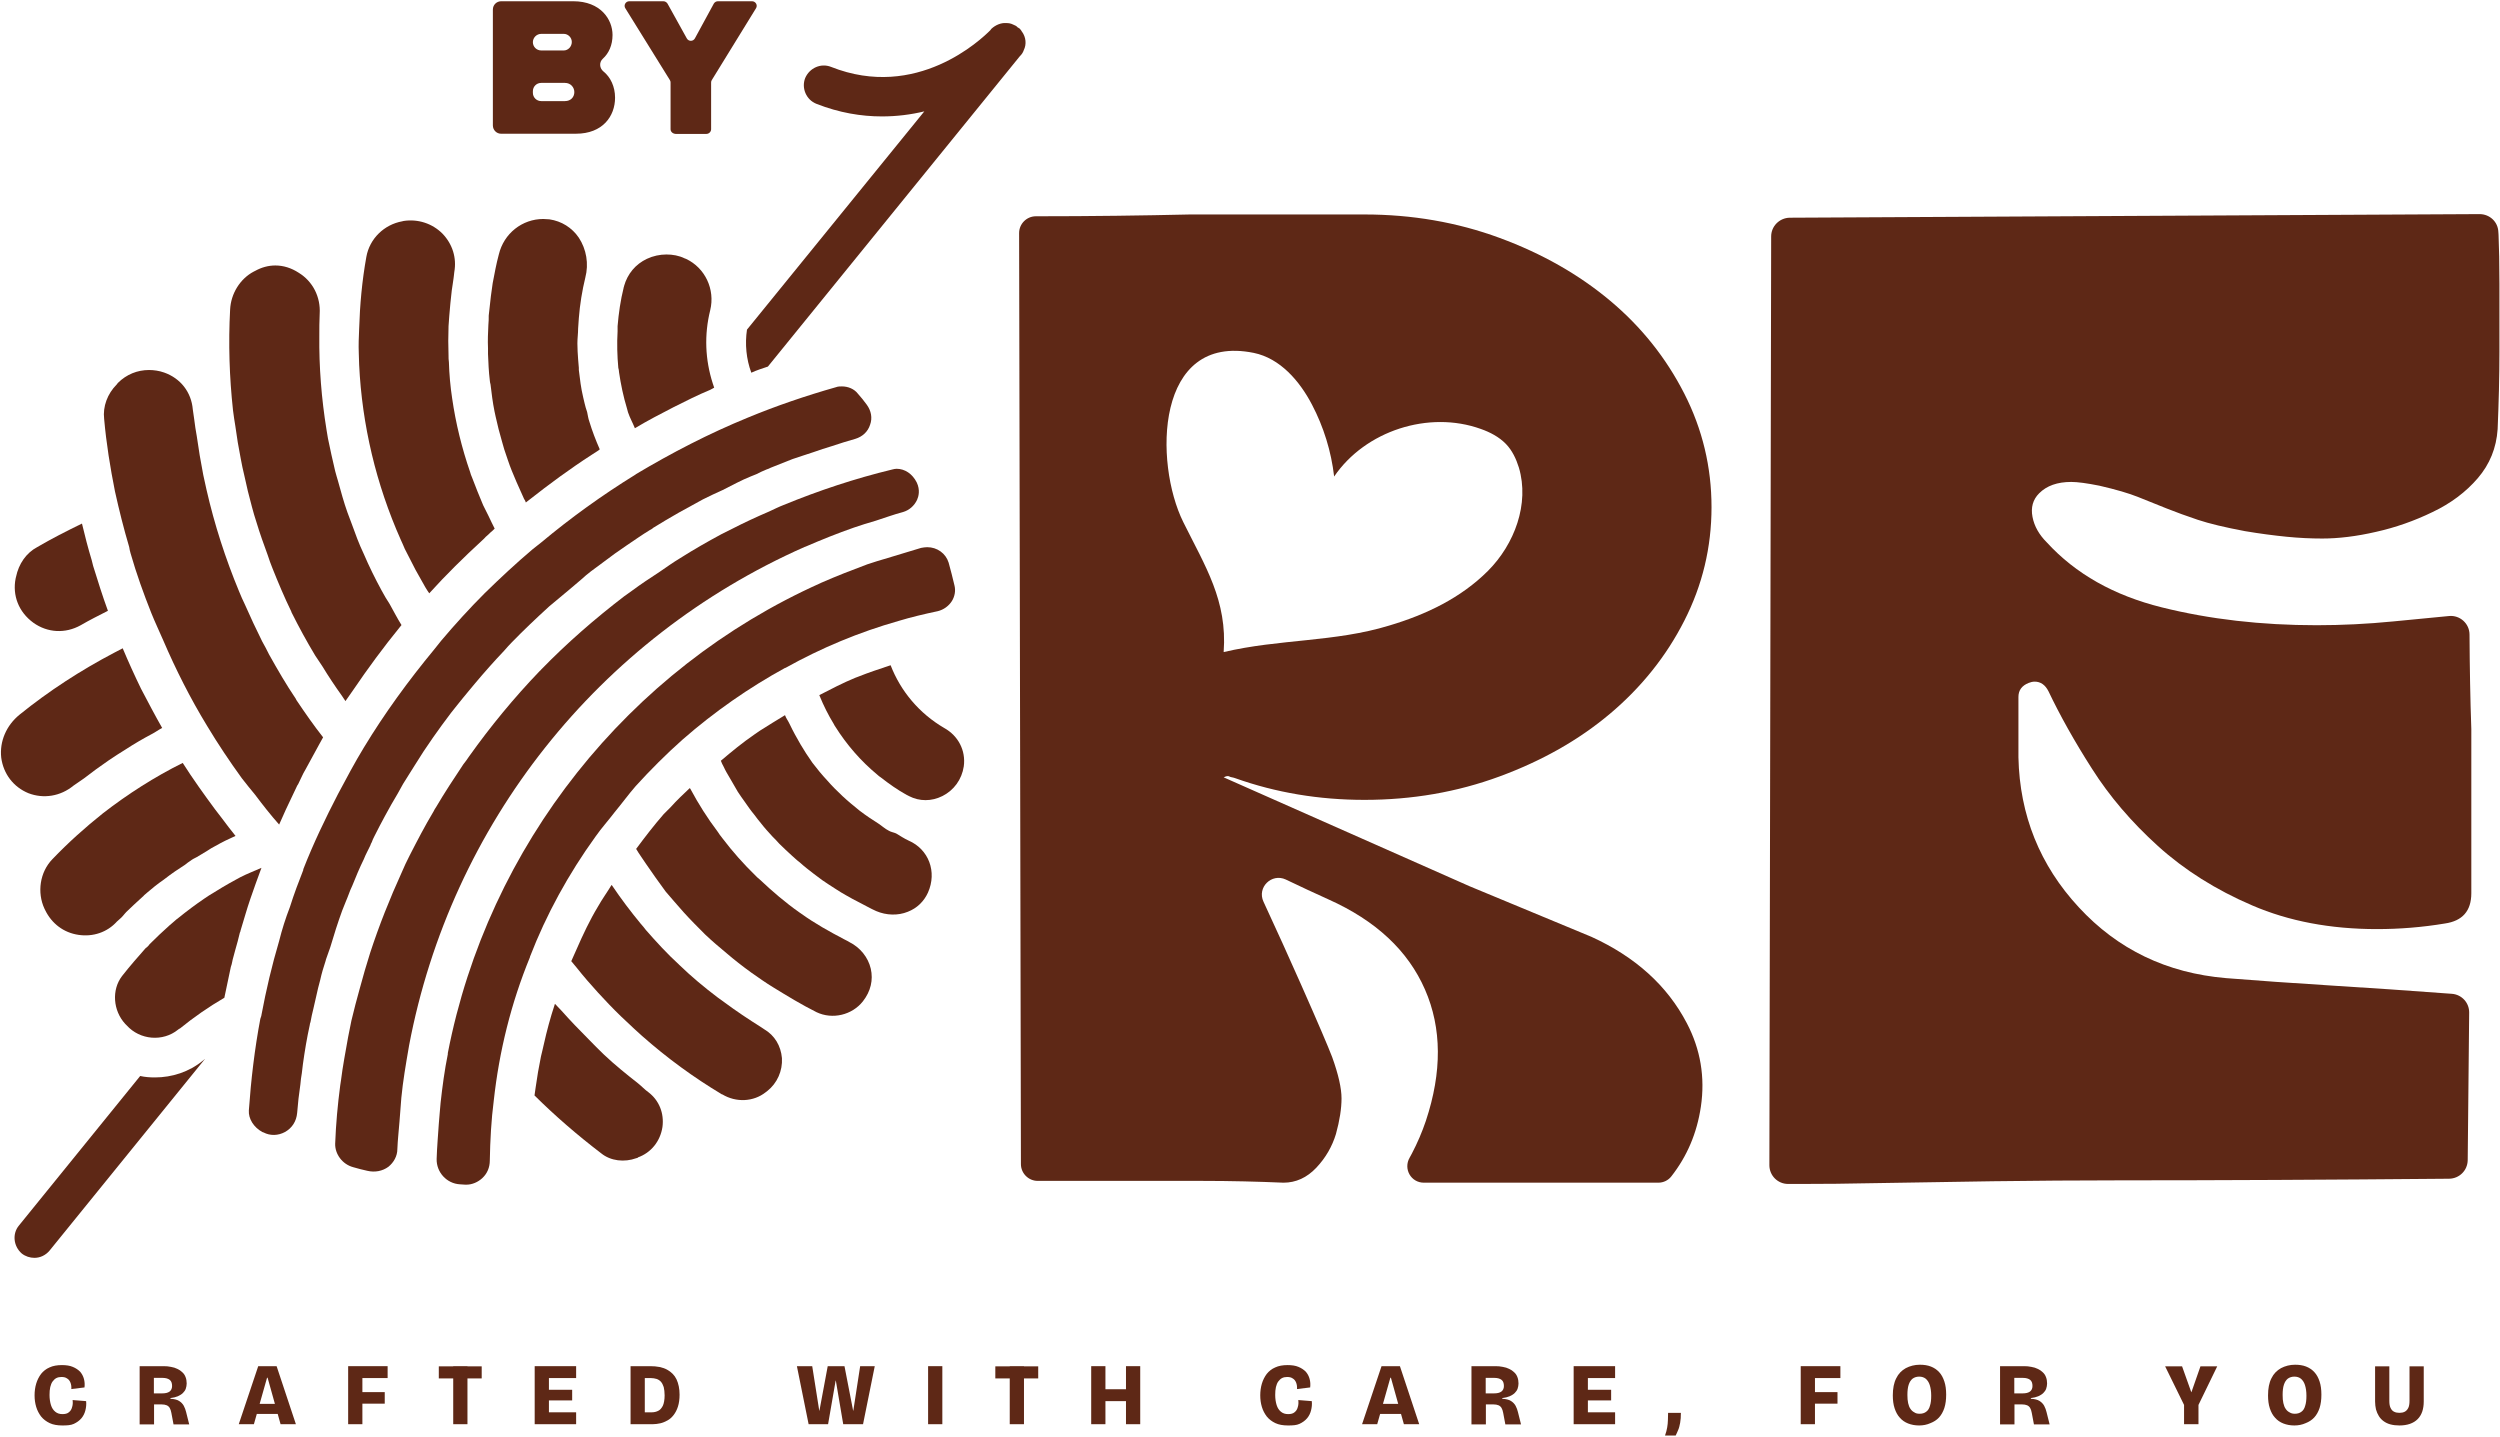 <svg xmlns="http://www.w3.org/2000/svg" width="1427" height="820" viewBox="0 0 1427 820" fill="none"><path d="M35.576 813.655C32.798 813.655 30.33 813.244 28.375 812.318C26.421 811.392 24.775 810.158 23.437 808.512C22.203 806.866 21.277 805.117 20.66 803.059C20.043 801.002 19.734 798.841 19.734 796.475C19.734 794.109 20.043 791.845 20.66 789.788C21.277 787.73 22.203 785.878 23.437 784.232C24.672 782.689 26.318 781.352 28.272 780.529C30.227 779.603 32.593 779.191 35.37 779.191C37.736 779.191 39.896 779.5 41.542 780.22C43.291 780.94 44.628 781.866 45.76 782.998C46.789 784.232 47.509 785.57 47.92 787.113C48.332 788.656 48.434 790.302 48.229 791.948L40.719 792.874C40.822 791.434 40.617 790.199 40.205 789.171C39.794 788.142 39.176 787.319 38.25 786.804C37.427 786.187 36.296 785.981 35.062 785.981C33.93 785.981 33.004 786.187 32.181 786.599C31.358 787.01 30.638 787.73 30.021 788.553C29.404 789.376 28.992 790.508 28.683 791.743C28.375 793.08 28.272 794.52 28.272 796.269C28.272 798.43 28.581 800.384 29.095 802.03C29.61 803.676 30.432 804.911 31.564 805.837C32.695 806.763 34.033 807.174 35.679 807.174C37.222 807.174 38.456 806.866 39.279 806.145C40.205 805.425 40.822 804.499 41.131 803.265C41.542 802.03 41.645 800.693 41.44 799.15L49.155 799.767C49.36 801.619 49.154 803.368 48.743 805.014C48.332 806.66 47.611 808.203 46.48 809.54C45.348 810.878 43.908 811.907 42.16 812.73C40.411 813.553 38.251 813.655 35.576 813.655Z" fill="#5E2816"></path><path d="M79.707 812.935V779.809H93.389C94.829 779.809 96.269 779.911 97.606 780.22C98.944 780.426 100.178 780.837 101.207 781.352C102.338 781.866 103.264 782.483 104.087 783.306C104.91 784.027 105.527 784.953 105.939 786.084C106.35 787.113 106.556 788.348 106.556 789.685C106.556 790.714 106.35 791.742 106.042 792.668C105.733 793.594 105.116 794.417 104.396 795.137C103.676 795.858 102.647 796.475 101.515 796.989C100.281 797.504 98.944 797.812 97.298 798.018V798.43C99.458 798.532 101.104 798.944 102.235 799.664C103.367 800.384 104.293 801.31 104.91 802.442C105.527 803.573 105.939 804.808 106.247 806.042L107.996 813.038H99.046L97.812 806.454C97.606 805.322 97.298 804.396 96.886 803.676C96.475 802.956 95.858 802.442 95.138 802.133C94.417 801.825 93.389 801.619 92.051 801.619H87.937V813.038H79.707V812.935ZM87.834 795.343H92.566C94.417 795.343 95.755 795.035 96.784 794.314C97.709 793.594 98.224 792.565 98.224 791.125C98.224 789.582 97.812 788.348 96.886 787.627C95.96 786.907 94.623 786.496 92.771 786.496H87.834V795.343Z" fill="#5E2816"></path><path d="M136.285 812.935L147.395 779.809H157.888L168.895 812.935H160.151L152.744 786.393H152.436L144.926 812.935H136.285ZM142.56 807.071V801.31H163.649V807.071H142.56Z" fill="#5E2816"></path><path d="M198.727 812.935V779.809H206.853V812.935H198.727ZM202.739 786.599V779.809H221.255V786.599H202.739ZM202.739 801.207V794.623H219.609V801.207H202.739Z" fill="#5E2816"></path><path d="M250.47 786.804V779.912H274.953V786.804H250.47ZM258.7 812.935V779.809H266.826V812.935H258.7Z" fill="#5E2816"></path><path d="M305.197 812.935V779.809H313.324V812.935H305.197ZM311.266 786.599V779.809H328.857V786.599H311.266ZM311.266 799.355V793.286H326.594V799.355H311.266ZM311.266 812.935V806.145H328.857V812.935H311.266Z" fill="#5E2816"></path><path d="M359.923 812.935V779.809H368.05V812.935H359.923ZM363.627 812.935V806.145H372.165C373.399 806.145 374.634 805.837 375.662 805.322C376.794 804.808 377.617 803.779 378.337 802.442C378.954 801.104 379.366 799.047 379.366 796.475C379.366 794.623 379.16 793.08 378.851 791.743C378.44 790.508 377.926 789.479 377.308 788.759C376.691 788.039 375.765 787.422 374.839 787.113C373.811 786.804 372.679 786.599 371.445 786.599H363.73V779.809H371.136C375.045 779.809 378.234 780.426 380.703 781.763C383.172 783.101 385.023 784.953 386.155 787.319C387.287 789.788 387.904 792.668 387.904 796.063C387.904 798.635 387.595 800.899 386.978 802.853C386.361 804.808 385.538 806.351 384.509 807.689C383.481 809.026 382.349 810.055 381.012 810.775C379.674 811.495 378.337 812.112 376.897 812.421C375.457 812.73 374.017 812.935 372.576 812.935H363.627Z" fill="#5E2816"></path><path d="M461.559 812.935L454.872 779.809H463.616L467.628 805.22H467.731L472.463 779.809H482.03L486.967 805.22H487.07L490.979 779.809H499.312L492.625 812.935H481.309L477.092 788.039H476.989L472.669 812.935H461.559Z" fill="#5E2816"></path><path d="M529.761 812.935V779.809H537.887V812.935H529.761Z" fill="#5E2816"></path><path d="M568.131 786.804V779.912H592.614V786.804H568.131ZM576.361 812.935V779.809H584.487V812.935H576.361Z" fill="#5E2816"></path><path d="M622.858 812.935V779.809H630.984V812.935H622.858ZM628.927 799.767V792.977H646.929V799.767H628.927ZM642.712 812.935V779.809H650.838V812.935H642.712Z" fill="#5E2816"></path><path d="M735.191 813.655C732.414 813.655 729.945 813.244 727.991 812.318C726.036 811.392 724.39 810.158 723.053 808.512C721.818 806.866 720.893 805.117 720.275 803.059C719.658 801.002 719.35 798.841 719.35 796.475C719.35 794.109 719.658 791.845 720.275 789.788C720.893 787.73 721.818 785.878 723.053 784.232C724.287 782.689 725.933 781.352 727.888 780.529C729.842 779.603 732.208 779.191 734.986 779.191C737.352 779.191 739.512 779.5 741.158 780.22C742.907 780.94 744.244 781.866 745.376 782.998C746.404 784.232 747.124 785.57 747.536 787.113C747.947 788.656 748.05 790.302 747.844 791.948L740.335 792.874C740.438 791.434 740.232 790.199 739.821 789.171C739.409 788.142 738.792 787.319 737.866 786.804C737.043 786.187 735.911 785.981 734.677 785.981C733.545 785.981 732.62 786.187 731.797 786.599C730.974 787.01 730.254 787.73 729.637 788.553C729.019 789.376 728.608 790.508 728.299 791.743C727.991 793.08 727.888 794.52 727.888 796.269C727.888 798.43 728.196 800.384 728.711 802.03C729.225 803.676 730.048 804.911 731.18 805.837C732.311 806.763 733.648 807.174 735.294 807.174C736.837 807.174 738.072 806.866 738.895 806.145C739.821 805.425 740.438 804.499 740.747 803.265C741.158 802.03 741.261 800.693 741.055 799.15L748.77 799.767C748.976 801.619 748.77 803.368 748.359 805.014C747.947 806.66 747.227 808.203 746.096 809.54C744.964 810.878 743.524 811.907 741.775 812.73C740.026 813.553 737.866 813.655 735.191 813.655Z" fill="#5E2816"></path><path d="M777.471 812.935L788.581 779.809H799.073L810.08 812.935H801.336L793.93 786.393H793.621L786.112 812.935H777.471ZM783.746 807.071V801.31H804.834V807.071H783.746Z" fill="#5E2816"></path><path d="M839.912 812.935V779.809H853.594C855.034 779.809 856.474 779.911 857.811 780.22C859.149 780.426 860.383 780.837 861.412 781.352C862.543 781.866 863.469 782.483 864.292 783.306C865.115 784.027 865.732 784.953 866.144 786.084C866.555 787.113 866.761 788.348 866.761 789.685C866.761 790.714 866.555 791.742 866.247 792.668C865.938 793.594 865.321 794.417 864.601 795.137C863.881 795.858 862.852 796.475 861.72 796.989C860.486 797.504 859.149 797.812 857.503 798.018V798.43C859.663 798.532 861.309 798.944 862.44 799.664C863.572 800.384 864.498 801.31 865.115 802.442C865.732 803.573 866.144 804.808 866.452 806.042L868.201 813.038H859.252L858.017 806.454C857.812 805.322 857.503 804.396 857.091 803.676C856.68 802.956 856.063 802.442 855.343 802.133C854.622 801.825 853.594 801.619 852.256 801.619H848.142V813.038H839.912V812.935ZM848.039 795.343H852.771C854.622 795.343 855.96 795.035 856.989 794.314C857.914 793.594 858.429 792.565 858.429 791.125C858.429 789.582 858.017 788.348 857.091 787.627C856.165 786.907 854.828 786.496 852.976 786.496H848.039V795.343Z" fill="#5E2816"></path><path d="M898.24 812.935V779.809H906.366V812.935H898.24ZM904.309 786.599V779.809H921.9V786.599H904.309ZM904.309 799.355V793.286H919.636V799.355H904.309ZM904.309 812.935V806.145H921.9V812.935H904.309Z" fill="#5E2816"></path><path d="M950.394 819.416C951.011 817.668 951.423 816.124 951.629 814.787C951.834 813.45 952.04 812.009 952.04 810.672C952.04 809.334 952.143 807.894 952.143 806.454H959.447C959.447 808.614 959.344 810.466 959.035 812.112C958.726 813.758 958.418 815.096 957.904 816.227C957.389 817.359 956.978 818.491 956.463 819.416H950.394Z" fill="#5E2816"></path><path d="M1027.85 812.935V779.809H1035.98V812.935H1027.85ZM1031.97 786.599V779.809H1050.49V786.599H1031.97ZM1031.97 801.207V794.623H1048.84V801.207H1031.97Z" fill="#5E2816"></path><path d="M1095.44 813.655C1093.07 813.655 1091.02 813.244 1089.16 812.524C1087.31 811.804 1085.67 810.672 1084.43 809.232C1083.1 807.791 1082.17 806.042 1081.45 803.882C1080.73 801.722 1080.42 799.253 1080.42 796.475C1080.42 792.565 1081.04 789.273 1082.38 786.701C1083.61 784.129 1085.46 782.278 1087.83 780.94C1090.19 779.706 1092.87 778.986 1095.85 778.986C1098.22 778.986 1100.27 779.294 1102.13 780.014C1103.98 780.735 1105.52 781.763 1106.86 783.204C1108.2 784.644 1109.12 786.393 1109.84 788.553C1110.56 790.714 1110.87 793.183 1110.87 796.063C1110.87 798.944 1110.56 801.413 1109.84 803.676C1109.12 805.837 1108.09 807.688 1106.76 809.129C1105.42 810.569 1103.77 811.598 1101.92 812.318C1099.86 813.244 1097.7 813.655 1095.44 813.655ZM1095.75 806.968C1097.29 806.968 1098.53 806.557 1099.45 805.837C1100.48 805.117 1101.2 803.985 1101.61 802.442C1102.13 800.899 1102.33 799.047 1102.33 796.681C1102.33 794.211 1102.02 792.257 1101.51 790.611C1100.99 788.965 1100.17 787.833 1099.25 787.01C1098.22 786.187 1096.98 785.776 1095.44 785.776C1094 785.776 1092.77 786.187 1091.74 786.907C1090.71 787.73 1089.99 788.862 1089.47 790.405C1088.96 791.948 1088.75 793.903 1088.75 796.269C1088.75 798.018 1088.86 799.561 1089.16 800.899C1089.47 802.236 1089.89 803.368 1090.5 804.191C1091.12 805.117 1091.84 805.734 1092.66 806.145C1093.49 806.763 1094.51 806.968 1095.75 806.968Z" fill="#5E2816"></path><path d="M1141.63 812.935V779.809H1155.31C1156.75 779.809 1158.19 779.911 1159.53 780.22C1160.87 780.426 1162.1 780.837 1163.13 781.352C1164.26 781.866 1165.19 782.483 1166.01 783.306C1166.83 784.027 1167.45 784.953 1167.86 786.084C1168.27 787.113 1168.48 788.348 1168.48 789.685C1168.48 790.714 1168.27 791.742 1167.96 792.668C1167.65 793.594 1167.04 794.417 1166.32 795.137C1165.6 795.858 1164.57 796.475 1163.44 796.989C1162.2 797.504 1160.87 797.812 1159.22 798.018V798.43C1161.38 798.532 1163.03 798.944 1164.16 799.664C1165.29 800.384 1166.21 801.31 1166.83 802.442C1167.45 803.573 1167.86 804.808 1168.17 806.042L1169.92 813.038H1160.97L1159.73 806.454C1159.53 805.322 1159.22 804.396 1158.81 803.676C1158.4 802.956 1157.78 802.442 1157.06 802.133C1156.34 801.825 1155.31 801.619 1153.97 801.619H1149.86V813.038H1141.63V812.935ZM1149.76 795.343H1154.49C1156.34 795.343 1157.68 795.035 1158.7 794.314C1159.63 793.594 1160.14 792.565 1160.14 791.125C1160.14 789.582 1159.73 788.348 1158.81 787.627C1157.88 786.907 1156.54 786.496 1154.69 786.496H1149.76V795.343Z" fill="#5E2816"></path><path d="M1246.66 812.935V801.927L1235.86 779.912H1245.53L1250.77 794.623H1250.88L1256.02 779.912H1265.59L1254.89 801.927V812.935H1246.66Z" fill="#5E2816"></path><path d="M1309.61 813.655C1307.25 813.655 1305.19 813.244 1303.34 812.524C1301.49 811.804 1299.84 810.672 1298.61 809.232C1297.27 807.791 1296.34 806.042 1295.62 803.882C1294.9 801.722 1294.6 799.253 1294.6 796.475C1294.6 792.565 1295.21 789.273 1296.55 786.701C1297.78 784.129 1299.64 782.278 1302 780.94C1304.37 779.706 1307.04 778.986 1310.03 778.986C1312.39 778.986 1314.45 779.294 1316.3 780.014C1318.15 780.735 1319.7 781.763 1321.03 783.204C1322.37 784.644 1323.3 786.393 1324.02 788.553C1324.74 790.714 1325.05 793.183 1325.05 796.063C1325.05 798.944 1324.74 801.413 1324.02 803.676C1323.3 805.837 1322.27 807.688 1320.93 809.129C1319.59 810.569 1317.95 811.598 1316.1 812.318C1314.04 813.244 1311.88 813.655 1309.61 813.655ZM1309.92 806.968C1311.47 806.968 1312.7 806.557 1313.63 805.837C1314.66 805.117 1315.38 803.985 1315.79 802.442C1316.3 800.899 1316.51 799.047 1316.51 796.681C1316.51 794.211 1316.2 792.257 1315.68 790.611C1315.17 788.965 1314.35 787.833 1313.42 787.01C1312.39 786.187 1311.16 785.776 1309.61 785.776C1308.17 785.776 1306.94 786.187 1305.91 786.907C1304.88 787.73 1304.16 788.862 1303.65 790.405C1303.13 791.948 1302.93 793.903 1302.93 796.269C1302.93 798.018 1303.03 799.561 1303.34 800.899C1303.65 802.236 1304.06 803.368 1304.68 804.191C1305.29 805.117 1306.01 805.734 1306.84 806.145C1307.76 806.763 1308.79 806.968 1309.92 806.968Z" fill="#5E2816"></path><path d="M1369.59 813.655C1367.63 813.655 1365.99 813.45 1364.44 813.038C1362.9 812.627 1361.67 812.009 1360.54 811.186C1359.4 810.363 1358.58 809.438 1357.86 808.306C1357.14 807.174 1356.63 805.94 1356.21 804.499C1355.91 803.059 1355.7 801.619 1355.7 799.973V779.912H1363.83V799.561C1363.83 801.31 1364.03 802.648 1364.55 803.676C1365.06 804.705 1365.68 805.425 1366.6 805.837C1367.43 806.248 1368.46 806.454 1369.59 806.454C1370.72 806.454 1371.75 806.248 1372.57 805.837C1373.39 805.425 1374.11 804.705 1374.63 803.676C1375.14 802.648 1375.35 801.31 1375.35 799.561V779.912H1383.47V799.973C1383.47 804.294 1382.34 807.689 1379.98 810.055C1377.61 812.421 1374.11 813.655 1369.59 813.655Z" fill="#5E2816"></path><path d="M115.917 605.328C107.893 611.912 98.121 614.998 88.451 614.998C85.571 614.998 82.69 614.793 80.016 614.175L10.784 699.564C6.875 704.296 7.699 711.395 12.431 715.51C14.488 717.156 17.163 717.979 19.631 717.979C22.923 717.979 26.009 716.539 28.272 713.864L116.946 604.505C116.534 604.608 116.329 605.122 115.917 605.328Z" fill="#5E2816"></path><path d="M73.741 312.229C73.947 313.463 74.152 314.698 74.564 315.932C77.856 327.455 81.97 338.874 86.394 349.985C88.451 355.129 90.92 360.273 93.183 365.519C100.384 382.289 108.716 398.749 118.18 414.284C124.353 424.571 131.039 434.551 138.034 444.221C140.503 447.513 143.178 450.599 145.647 453.686C149.967 459.447 154.493 465.208 159.328 470.661C159.945 469.22 160.563 467.986 161.18 466.546C163.649 460.784 166.529 455.229 169.204 449.365C169.409 448.748 169.821 448.13 170.232 447.513C170.85 446.073 171.673 444.633 172.29 443.192C172.907 441.958 173.524 440.517 174.347 439.283C177.022 434.345 179.696 429.407 182.371 424.571C182.988 423.337 183.811 422.102 184.428 420.868C179.079 414.078 174.142 406.979 169.307 399.778C169.101 399.572 169.101 399.366 168.895 398.955C163.34 390.725 158.402 382.186 153.568 373.544C152.333 371.075 151.099 368.606 149.659 366.137C146.161 359.141 142.869 352.042 139.783 345.047C138.548 342.578 137.52 340.109 136.491 337.64C128.673 318.813 122.398 299.369 117.872 279.514C117.255 276.633 116.637 273.752 116.02 271.078C114.58 263.67 113.346 256.366 112.317 248.959C111.7 245.872 111.288 242.58 110.877 239.494C110.671 237.642 110.259 235.585 110.054 233.733C109.231 223.857 103.059 215.935 93.698 212.643C90.817 211.614 87.731 211.203 85.056 211.203C78.473 211.203 72.198 213.672 67.26 218.61L66.643 219.433C61.294 224.783 58.619 232.087 59.442 239.083C60.676 253.177 62.94 266.963 65.614 280.44C67.98 291.139 70.655 301.838 73.741 312.229Z" fill="#5E2816"></path><path d="M134.331 243.198C135.154 249.37 136.183 255.646 137.417 261.818C138.034 265.111 138.651 268.197 139.474 271.489C140.709 277.456 142.149 283.217 143.795 289.287C144.618 292.373 145.441 295.254 146.469 298.34C148.321 304.513 150.584 310.788 152.847 316.961C153.67 319.43 154.493 321.899 155.522 324.368C158.814 332.599 162.311 340.932 166.22 348.956C166.22 349.162 166.426 349.368 166.426 349.573C170.541 357.804 175.067 366.137 179.902 374.161C181.342 376.219 182.576 378.276 184.017 380.334C187.514 386.095 191.218 391.65 195.127 397.103C195.744 398.132 196.567 399.16 197.184 400.189C198.624 398.132 200.064 396.074 201.504 394.017C209.94 381.568 218.89 369.429 228.354 357.804C228.765 357.392 228.971 356.981 229.177 356.775C226.708 352.865 224.65 348.75 222.387 344.738C220.741 342.269 219.301 339.8 217.861 337.125C214.158 330.335 210.66 323.237 207.574 316.035C204.899 310.48 202.842 304.719 200.784 299.06C199.961 296.797 199.139 294.739 198.316 292.476C196.258 286.715 194.612 280.645 192.967 274.678C192.349 272.826 191.938 270.975 191.32 268.917C189.88 262.744 188.44 256.469 187.206 250.296C187 248.65 186.588 247.004 186.383 245.358C183.502 227.56 182.062 209.557 182.268 191.45C182.268 187.335 182.268 183.426 182.474 179.208C183.091 169.537 178.565 160.587 170.438 155.649C166.323 152.974 161.797 151.533 157.168 151.533C153.259 151.533 149.35 152.562 145.647 154.62L144.824 155.031C137.005 159.146 131.759 167.685 131.348 176.739C130.319 195.977 130.936 215.215 132.994 234.144C133.405 237.231 133.817 240.317 134.331 243.198Z" fill="#5E2816"></path><path d="M228.765 308.114C229.588 309.76 230.205 311.406 231.028 313.257C233.086 317.167 235.143 321.282 237.201 325.294C239.052 328.586 240.904 331.878 242.755 335.17C243.578 336.405 244.196 337.64 245.018 338.668C254.482 328.175 264.872 317.99 275.159 308.525C275.982 307.908 276.599 307.085 277.217 306.467C278.245 305.644 279.068 304.821 279.891 303.998C280.714 303.381 281.537 302.558 282.36 301.735C281.126 299.472 280.097 297.003 278.863 294.534C277.834 292.476 276.805 290.419 275.777 288.361C273.513 283.011 271.456 277.867 269.398 272.415C268.987 271.386 268.576 270.563 268.37 269.534C263.638 255.852 260.14 241.654 258.083 227.354C257.054 220.564 256.437 213.672 256.231 206.676C256.026 205.441 256.025 204.207 256.025 202.972C255.82 197.417 255.82 191.861 256.025 186.203C256.231 184.351 256.231 182.294 256.437 180.442C256.849 175.504 257.26 170.772 257.877 165.731C258.289 163.467 258.494 161.204 258.906 158.735C259.112 157.706 259.112 156.472 259.317 155.237C260.758 147.213 258.289 139.291 252.528 133.324C246.767 127.563 238.641 124.888 230.411 126.123L229.588 126.328C219.301 128.18 210.969 136.205 209.117 146.595C206.648 160.278 205.414 174.064 205.002 187.746C204.797 192.273 204.591 197.005 204.797 201.635C204.797 203.898 205.002 205.956 205.002 208.219C206.648 242.58 214.672 276.427 228.765 308.114Z" fill="#5E2816"></path><path d="M279.994 219.433C280.611 224.577 281.228 229.72 282.257 234.762C282.463 235.79 282.669 236.613 282.874 237.642C283.903 242.374 285.138 247.313 286.578 252.148C286.989 253.588 287.401 255.028 287.812 256.469C289.252 260.584 290.487 264.699 292.133 268.711C292.956 270.769 293.984 273.032 294.807 275.09C296.248 278.382 297.688 281.674 299.128 284.76C299.539 285.377 299.951 285.995 300.157 286.818C300.774 286.2 301.391 285.995 302.008 285.377C313.53 276.324 325.359 267.58 337.807 259.555C339.041 258.732 340.276 257.909 341.304 257.292C341.716 257.086 342.127 256.674 342.333 256.469C340.07 251.325 338.013 245.975 336.367 240.523C335.749 238.877 335.544 237.025 335.132 235.173C334.515 233.527 334.103 231.881 333.692 230.235C333.486 229 333.075 227.972 332.869 226.737C331.635 221.593 331.017 216.449 330.4 211.202V209.968C330.194 208.322 330.194 206.676 329.989 205.03C329.783 202.149 329.577 199.063 329.577 195.976C329.577 193.096 329.989 190.421 329.989 187.541C330.194 185.483 330.194 183.631 330.4 181.574C331.017 173.755 332.252 166.039 334.104 158.426C336.161 150.607 334.721 142.274 330.4 135.69C326.491 129.929 320.525 126.225 313.632 125.197C312.398 125.197 311.164 124.991 310.135 124.991C298.099 124.991 287.606 133.221 284.726 145.258C283.286 150.607 282.257 156.163 281.228 161.615C280.817 164.084 280.611 166.553 280.2 169.023C279.788 172.726 279.377 176.43 278.965 180.133C278.965 181.779 278.965 183.631 278.76 185.483C278.554 189.804 278.348 194.33 278.554 198.754V202.046C278.76 207.19 278.965 212.128 279.583 217.169C279.583 217.787 279.788 218.61 279.994 219.433Z" fill="#5E2816"></path><path d="M353.34 212.437C354.368 219.433 355.809 226.326 357.866 233.116C358.072 233.733 358.278 234.556 358.483 235.379C359.512 238.465 361.158 241.346 362.392 244.432C369.593 240.111 377.103 236.202 384.509 232.395C391.504 228.897 398.397 225.4 405.392 222.519C406.215 222.108 406.832 221.696 407.655 221.285C407.449 220.462 407.038 219.639 406.832 218.816C402.511 205.339 401.894 191.141 405.392 177.047C408.272 165.216 402.511 152.871 391.504 147.727L390.887 147.521C387.595 145.875 383.892 145.258 380.394 145.258C376.691 145.258 372.782 146.081 369.285 147.727C362.701 150.813 358.175 156.369 356.22 163.261C356.22 163.467 356.22 163.673 356.014 163.879V164.084C354.163 171.492 353.134 178.796 352.517 186.203V189.084C352.105 196.079 352.311 203.178 352.928 209.968C353.134 210.688 353.34 211.614 353.34 212.437Z" fill="#5E2816"></path><path d="M538.916 415.518C524.823 407.288 514.125 394.634 508.364 379.717C502.192 381.774 495.917 383.832 489.745 386.301C489.333 386.506 488.716 386.712 488.099 386.918C481.104 389.799 474.417 393.296 467.628 396.794C467.628 396.794 467.834 397 467.834 397.206C470.097 402.761 472.771 408.111 475.857 413.152C476.063 413.769 476.475 414.181 476.68 414.592C483.264 425.086 491.391 434.448 500.855 442.266C501.472 442.884 502.089 443.295 502.706 443.707C507.438 447.41 512.376 450.908 517.622 453.789C518.034 453.994 518.445 454.2 518.857 454.406C524.823 457.492 531.715 457.492 537.888 454.406C544.471 451.114 548.998 444.941 550.129 437.431C551.364 428.378 546.94 419.942 538.916 415.518Z" fill="#5E2816"></path><path d="M518.651 479.817C515.977 478.582 513.919 477.142 511.451 475.702C510.01 475.084 508.364 474.879 507.13 474.056C505.073 473.027 503.633 471.587 501.781 470.352C497.872 467.883 494.169 465.414 490.671 462.739C487.379 460.064 484.087 457.39 481.001 454.509C477.915 451.628 474.829 448.542 472.154 445.456C469.068 442.164 466.394 438.872 463.719 435.374C461.25 431.876 458.987 428.378 456.93 424.88C454.667 420.971 452.609 417.267 450.758 413.358C449.935 411.506 448.7 410.066 448.083 408.214C443.351 411.094 438.619 413.975 433.784 417.061C432.755 417.884 431.521 418.502 430.492 419.325C423.909 423.851 417.634 428.995 411.461 434.242C411.873 435.477 412.49 436.505 413.107 437.74C414.136 440.003 415.37 442.061 416.605 444.118C418.045 446.793 419.691 449.262 421.131 451.937C422.365 453.789 423.6 455.641 424.834 457.287C426.686 459.961 428.538 462.636 430.595 465.105C431.83 466.751 433.064 468.397 434.298 469.838C436.356 472.513 438.619 474.982 440.882 477.451C442.322 478.891 443.557 480.126 444.791 481.566C447.26 484.035 449.729 486.298 452.198 488.561C453.638 489.796 455.078 491.236 456.518 492.265C458.987 494.528 461.662 496.586 464.336 498.644L469.274 502.347C471.743 503.993 474.418 505.845 477.092 507.491C478.944 508.726 481.001 509.96 482.853 510.989C485.322 512.429 487.996 513.869 490.465 515.104C493.757 516.75 496.843 518.602 500.135 520.042C505.896 522.511 512.582 522.717 518.137 520.454C523.486 518.396 527.395 514.487 529.658 509.549C535.008 497.615 530.07 484.755 518.651 479.817Z" fill="#5E2816"></path><path d="M484.807 537.737C483.984 537.326 483.161 536.708 482.132 536.297C473.491 531.77 464.953 527.038 457.135 521.38C456.929 521.174 456.724 521.174 456.518 520.968C448.288 515.207 440.779 508.726 433.578 501.936C432.755 501.318 432.138 500.701 431.521 500.084C424.525 493.294 418.045 485.989 412.284 478.377C411.255 477.142 410.432 475.907 409.609 474.673C403.849 467.06 398.705 458.933 394.076 450.291C394.076 450.085 393.87 450.085 393.664 449.879C389.961 453.377 386.258 456.875 382.76 460.784L378.851 464.694C373.296 471.072 368.153 477.759 363.112 484.549C364.758 487.43 366.816 490.105 368.667 492.985C372.37 498.335 376.074 503.685 379.983 508.931C383.275 512.841 386.772 516.75 390.27 520.762C394.179 525.083 398.294 529.198 402.511 533.416C406.42 537.12 410.535 540.618 414.753 544.116C419.073 547.819 423.805 551.523 428.64 555.021C432.755 557.901 437.075 560.987 441.499 563.662C449.523 568.6 457.649 573.539 466.085 577.757C475.137 582.078 486.35 579.403 492.522 571.584C497.048 565.823 498.488 559.341 497.048 552.963C495.505 546.379 490.979 540.823 484.807 537.737Z" fill="#5E2816"></path><path d="M436.253 587.53C435.636 587.118 435.018 586.707 434.401 586.295C427.2 581.769 420.102 577.036 413.313 571.995C412.079 571.172 410.844 570.143 409.61 569.32C401.997 563.559 394.694 557.489 387.904 550.905C387.699 550.905 387.698 550.7 387.698 550.7C380.909 544.527 374.634 537.634 368.667 530.844C367.845 529.609 366.816 528.581 365.787 527.346C360.027 520.351 354.472 513.046 349.225 505.228H349.02C346.551 509.343 343.67 513.252 341.201 517.676C340.173 519.528 338.938 521.379 337.91 523.437C333.589 531.461 329.886 540 326.08 548.642C327.108 549.876 328.137 551.111 329.166 552.346C333.075 557.284 337.189 562.016 341.407 566.646C343.464 568.909 345.522 570.966 347.579 573.23C352.105 577.962 356.838 582.489 361.878 587.118C363.524 588.559 364.964 589.999 366.404 591.233C380.703 603.887 395.928 614.998 412.079 624.669C412.079 624.669 412.079 624.669 412.284 624.669C420.102 629.401 430.081 628.99 437.076 623.434L437.899 622.817C443.659 618.29 446.745 611.192 446.334 603.99C445.717 596.995 442.219 591.028 436.253 587.53Z" fill="#5E2816"></path><path d="M363.216 661.088L364.038 660.882C364.038 660.882 364.038 660.882 364.038 660.676C371.651 658.001 376.897 651.417 378.132 643.29C379.16 635.471 376.28 628.166 370.108 623.434C368.05 621.994 366.404 620.142 364.347 618.496C357.558 613.146 350.871 607.797 344.699 601.933C341.613 599.052 338.938 596.172 336.058 593.291C330.709 587.941 325.565 582.592 320.525 576.933C319.29 575.493 317.85 574.258 316.821 573.024C316.616 573.23 316.616 573.23 316.616 573.435C314.147 580.843 312.089 588.559 310.443 595.966C309.826 598.435 309.415 600.698 308.797 602.961C307.563 608.928 306.534 614.998 305.711 620.965C305.506 622.405 305.3 623.846 305.094 625.286C316.924 637.014 329.68 648.022 343.156 658.31C348.608 662.733 356.426 663.557 363.216 661.088Z" fill="#5E2816"></path><path d="M495.094 322.105C486.247 325.397 477.298 328.895 468.863 332.598C468.657 332.598 468.451 332.804 468.451 332.804C358.483 381.98 278.554 482.8 255.614 601.11V601.727C253.762 610.78 252.528 620.142 251.499 629.401C251.088 633.311 250.882 637.22 250.471 641.438C250.059 648.022 249.442 654.709 249.236 661.499C249.03 669.112 254.997 675.593 262.506 676.005L265.592 676.211C266.004 676.211 266.004 676.211 266.21 676.211C269.501 676.211 272.793 674.77 275.262 672.507C278.143 669.832 279.583 666.334 279.583 662.425C279.788 650.903 280.406 639.277 281.846 628.167C284.932 600.081 291.721 572.613 302.523 546.276V546.07C311.781 522.1 324.434 498.952 339.967 477.451C343.259 472.718 347.374 468.192 350.871 463.562C354.986 458.624 358.689 453.48 362.907 448.645C371.342 439.386 380.292 430.435 389.55 422.205C407.758 406.259 427.612 392.473 448.083 381.26C448.289 381.26 448.289 381.26 448.289 381.26C468.76 369.84 490.465 360.787 512.993 354.409C519.783 352.351 527.498 350.499 535.316 348.853C538.608 348.03 541.488 345.973 543.34 343.092C544.986 340.417 545.603 337.125 544.78 334.039C543.752 329.718 542.723 325.603 541.488 321.179C539.842 315.829 534.905 312.332 529.247 312.332C528.012 312.332 526.984 312.537 525.749 312.743C519.371 314.595 513.096 316.652 506.719 318.504C502.707 319.636 498.798 320.87 495.094 322.105Z" fill="#5E2816"></path><path d="M233.291 598.023C233.291 597.612 233.497 597.2 233.497 596.789C257.466 470.352 341.613 364.285 459.193 312.229C459.398 312.229 459.604 312.023 459.81 312.023C468.862 308.113 478.018 304.41 487.482 301.118C491.596 299.677 495.711 298.443 499.929 297.208C505.072 295.562 510.01 293.711 515.462 292.27C518.96 291.242 521.84 288.772 523.486 285.275C524.309 283.423 525.338 279.719 523.28 275.398C520.811 270.46 516.491 267.58 511.759 267.58C510.936 267.58 510.113 267.785 509.29 267.991C487.996 273.135 467.319 280.028 447.26 288.258C444.585 289.287 441.705 290.727 439.03 291.962C431.829 295.048 424.731 298.34 417.942 301.838C415.885 302.867 413.827 303.895 411.77 304.924C403.746 309.245 395.825 313.772 388.213 318.607C384.098 321.076 380.395 323.751 376.486 326.426C371.136 329.924 365.787 333.421 360.541 337.331L356.22 340.417C339.453 353.277 323.611 367.062 308.9 382.185C308.695 382.597 308.283 382.803 308.077 383.009C293.367 398.337 279.994 414.592 267.753 431.773C266.724 433.213 265.695 434.859 264.461 436.299C259.112 444.324 253.762 452.451 248.927 460.681C248.31 461.504 247.899 462.327 247.487 463.15C242.55 471.381 238.229 479.714 233.806 488.356C232.16 491.442 230.719 494.734 229.279 498.026C222.49 512.943 216.421 528.169 211.277 543.91C209.22 550.494 207.163 557.387 205.311 564.382C203.665 570.349 202.019 576.419 200.579 582.592C199.962 585.678 199.344 588.764 198.727 591.851C197.287 600.081 195.641 608.414 194.612 616.85C194.407 617.673 194.407 618.702 194.201 619.525C192.761 630.43 191.732 641.644 191.321 652.754C191.115 658.721 195.435 664.585 201.607 666.231C204.282 667.054 206.957 667.672 209.631 668.289C213.952 669.318 218.272 668.495 221.667 666.026C224.753 663.557 226.81 659.853 226.81 655.944C227.016 650.594 227.633 645.45 228.045 639.998C228.456 635.677 228.662 631.15 229.074 626.726C229.999 617.056 231.645 607.591 233.291 598.023Z" fill="#5E2816"></path><path d="M149.761 646.17L150.378 646.376C154.287 648.434 158.814 648.228 162.62 646.17C166.735 643.907 169.203 639.998 169.615 635.265C170.026 629.916 170.644 624.36 171.467 618.908C171.672 616.85 171.878 614.587 172.29 612.529C172.495 610.883 172.701 609.237 172.907 607.385C173.936 599.978 175.17 592.468 176.816 585.061C176.816 584.444 177.022 584.032 177.227 583.415C177.639 580.946 178.256 578.271 178.873 575.802C179.49 573.333 179.902 571.069 180.519 568.6C181.136 565.514 181.959 562.428 182.782 559.341C183.605 555.638 184.634 552.14 185.868 548.436C185.868 548.231 186.074 547.819 186.074 547.613C186.897 545.144 187.72 542.881 188.543 540.618C190.6 533.622 192.863 526.523 195.332 519.733C195.95 518.087 196.772 516.236 197.39 514.59C198.007 513.355 198.418 511.915 199.036 510.474C199.653 508.828 200.27 507.182 201.093 505.536C203.15 500.392 205.208 495.454 207.677 490.413C208.705 487.738 210.146 485.269 211.38 482.595C211.586 481.977 211.792 481.36 212.203 480.743C212.615 479.714 213.026 478.479 213.643 477.451C215.701 473.336 217.758 469.426 219.815 465.62C222.078 461.299 224.547 457.184 227.016 452.966C228.045 451.114 229.074 449.262 230.102 447.41C232.365 443.912 234.423 440.415 236.686 436.917C239.978 431.567 243.475 426.217 247.179 420.971C250.47 416.238 253.968 411.506 257.466 406.876C259.523 404.201 261.786 401.527 264.049 398.646C266.312 395.971 268.575 393.091 271.044 390.21C276.394 383.832 281.949 377.556 287.812 371.383C289.252 369.737 290.692 368.091 292.133 366.651C298.922 359.655 306.226 352.763 313.427 346.178C317.336 342.886 321.245 339.594 325.257 336.302C327.52 334.45 329.783 332.393 332.046 330.541C335.338 327.455 339.041 324.78 342.744 322.105C343.362 321.693 343.773 321.282 344.39 320.87C348.711 317.578 353.237 314.286 357.866 311.2C362.187 308.319 366.507 305.233 370.931 302.558C371.548 302.352 371.959 301.941 372.576 301.529C372.576 301.529 372.782 301.529 372.782 301.324C377.72 298.237 382.658 295.357 387.698 292.476C392.225 290.007 396.751 287.538 401.174 285.069C404.878 283.217 408.787 281.365 412.49 279.719C417.839 277.044 422.983 274.164 428.64 271.901C429.669 271.489 430.698 271.078 431.726 270.666C433.578 269.637 435.636 268.814 437.487 267.991C438.31 267.785 439.133 267.374 439.956 266.962C444.071 265.316 448.186 263.67 452.403 262.024C456.312 260.79 460.221 259.349 464.233 258.115C467.731 256.88 471.434 255.646 474.932 254.617C479.252 253.177 483.779 251.736 488.202 250.502C492.317 249.267 495.403 246.387 496.637 242.477C498.077 238.568 497.254 234.453 494.785 231.058C493.14 228.795 491.494 226.737 489.642 224.68C487.585 222.005 484.087 220.564 480.589 220.564C479.561 220.564 478.326 220.564 477.298 220.976C459.913 225.914 443.042 231.675 426.892 238.362C404.775 247.416 383.481 258.424 362.804 270.769C362.804 270.975 362.804 270.975 362.598 270.975C343.773 282.6 325.771 295.562 308.9 309.657C307.254 311.097 305.608 312.126 303.963 313.566C294.704 321.385 285.549 329.924 276.702 338.565C268.061 347.207 259.729 356.363 251.911 365.622C250.47 367.268 249.236 369.12 247.796 370.766C233.085 388.564 219.507 407.185 207.677 426.732C202.533 435.168 197.801 444.118 192.966 453.171C185.766 467.06 178.873 481.463 173.113 496.174C173.113 496.38 173.113 496.38 173.113 496.586C170.438 503.376 167.763 510.474 165.5 517.676C163.031 524.054 160.974 530.536 159.328 537.12C155.213 551.008 151.922 565 149.247 579.3C149.247 579.711 149.041 580.328 148.835 580.74C148.835 580.946 148.835 581.152 148.63 581.357C145.338 598.744 143.281 616.336 142.046 633.825C141.737 638.557 144.824 643.496 149.761 646.17Z" fill="#5E2816"></path><path d="M19.014 355.437C27.038 361.198 37.222 361.816 46.069 356.878C51.006 353.997 56.355 351.322 61.602 348.647C58.516 340.211 55.841 331.673 53.167 323.031C52.961 322.002 52.549 320.768 52.344 319.739C50.286 312.949 48.435 305.85 46.789 298.854C37.942 303.175 29.404 307.496 21.174 312.332C15.002 315.624 10.681 321.796 9.138 329.306L8.933 330.129C6.978 339.903 10.682 349.368 19.014 355.437Z" fill="#5E2816"></path><path d="M41.954 448.439C44.011 446.999 45.863 445.764 47.92 444.324C52.447 440.826 57.179 437.328 62.014 434.036C65.305 431.773 68.597 429.715 71.889 427.658C76.621 424.571 81.559 421.691 86.599 419.016C88.657 417.987 90.508 416.547 92.566 415.518C88.451 408.317 84.542 400.807 80.53 393.194C76.827 385.581 73.329 377.865 70.037 370.046C68.391 370.869 66.951 371.692 65.305 372.515C46.069 382.597 27.861 394.428 11.196 407.905C3.583 414.078 -0.326 423.234 0.703 432.493C1.938 441.752 7.698 449.262 16.237 452.76C24.775 456.052 34.444 454.612 41.954 448.439Z" fill="#5E2816"></path><path d="M72.095 520.556C74.975 517.676 78.267 514.795 81.353 511.915C81.764 511.709 81.97 511.297 82.176 511.092C82.793 510.68 83.204 510.063 83.822 509.651C86.908 506.976 89.994 504.507 93.286 502.244C93.491 502.038 93.903 501.833 94.109 501.627C97.812 498.746 101.721 496.071 105.63 493.602C106.659 492.779 107.687 491.956 108.716 491.339C109.745 490.516 110.979 489.899 112.214 489.282C114.271 488.047 116.329 486.812 118.386 485.578C119.209 485.166 119.826 484.549 120.649 484.138C124.352 482.08 127.644 480.228 131.347 478.582C132.376 478.171 133.405 477.553 134.433 477.142C131.759 473.85 129.29 470.558 126.821 467.266C125.381 465.414 124.147 463.768 122.706 461.916C116.328 453.274 110.053 444.53 104.293 435.476C88.142 443.501 72.917 453.274 58.824 464.179C48.743 472.204 38.971 480.948 29.918 490.413C22.717 497.82 21.071 509.446 25.392 518.705L25.803 519.528C29.507 527.14 36.296 532.387 44.834 533.622C53.064 534.856 61.19 532.182 66.745 526.009C67.774 524.98 69.009 524.157 70.037 522.923C70.86 521.997 71.477 521.174 72.095 520.556Z" fill="#5E2816"></path><path d="M72.3 585.267C79.913 593.703 92.977 594.731 101.618 587.736C102.03 587.53 102.235 587.118 102.647 587.118C110.465 580.74 119.209 574.67 128.055 569.526C129.29 563.559 130.524 557.695 131.759 551.934C132.17 550.905 132.376 549.877 132.582 548.848C132.582 548.436 132.788 548.231 132.788 547.819C133.816 544.115 134.639 540.823 135.668 537.326C136.079 535.68 136.491 534.033 136.902 532.387C137.108 531.976 137.314 531.564 137.314 531.153C139.165 525.186 140.811 519.116 142.869 513.149C144.926 507.182 146.984 501.421 149.247 495.351C145.132 497.203 141.223 498.643 137.211 500.701C136.388 501.113 135.771 501.524 134.948 501.936C129.598 504.816 124.455 507.902 119.209 511.195C118.386 511.812 117.563 512.223 116.74 512.841C111.596 516.338 106.659 520.042 101.824 523.951C101.001 524.569 100.178 525.186 99.561 525.803C98.532 526.626 97.709 527.449 96.68 528.272C92.771 531.77 89.068 535.268 85.365 538.972C85.159 539.383 84.747 539.795 84.336 540.206L83.719 540.823C83.513 540.823 83.307 541.029 83.307 541.029C83.307 541.235 83.102 541.235 83.102 541.235C78.575 546.379 74.049 551.523 69.626 557.181C63.659 565 64.482 576.831 71.477 584.444L72.3 585.267Z" fill="#5E2816"></path><path d="M583.356 18.101C583.356 17.895 583.15 17.895 583.15 17.895C582.945 17.278 582.327 16.66 581.916 16.249C581.71 16.043 581.71 16.043 581.505 16.043C581.505 16.043 581.299 15.632 581.093 15.837C580.27 14.809 579.241 14.397 578.213 13.986C576.978 13.368 575.744 13.163 574.304 13.163C571.423 12.957 568.337 14.191 565.868 16.455C565.663 16.66 565.457 17.072 565.251 17.278C560.108 22.422 523.28 57.606 474.315 38.162C468.554 35.899 462.073 38.779 459.604 44.54C457.341 50.301 460.221 56.989 465.982 59.252C479.046 64.396 491.596 66.453 503.426 66.453C511.862 66.453 519.988 65.424 527.601 63.573L426.377 188.158C425.143 196.388 425.966 204.927 428.846 212.746C431.932 211.305 435.224 210.277 438.31 209.248L582.122 32.092L582.328 31.886C583.356 30.858 583.973 29.829 584.385 28.594C586.031 25.302 585.619 21.187 583.356 18.101Z" fill="#5E2816"></path><path d="M281.331 71.597V5.447C281.331 2.772 283.491 0.714 286.063 0.714H327.211C342.847 0.714 349.636 11.105 349.636 19.953C349.636 25.817 347.476 30.446 344.081 33.532C341.921 35.487 342.127 38.882 344.39 40.734C348.505 44.026 351.077 49.478 351.077 55.754C351.077 66.35 343.979 76.33 328.754 76.33H285.96C283.491 76.33 281.331 74.272 281.331 71.597ZM304.168 24.068C304.168 26.742 306.328 28.8 308.9 28.8H321.862C324.228 28.8 326.388 26.64 326.388 23.965C326.388 21.393 324.228 19.335 321.862 19.335H308.9C306.328 19.335 304.168 21.496 304.168 24.068ZM304.168 52.976C304.168 55.651 306.328 57.709 308.9 57.709H322.479C325.771 57.709 327.828 55.445 327.828 52.565C327.828 49.89 325.771 47.318 322.479 47.318H308.9C306.226 47.318 304.168 49.478 304.168 52.05V52.976Z" fill="#5E2816"></path><path d="M382.76 73.758V47.112C382.76 46.598 382.657 46.084 382.349 45.672L356.94 4.727C355.808 2.978 357.146 0.714 359.203 0.714H378.646C379.571 0.714 380.497 1.229 381.011 2.052L392.019 21.907C393.047 23.759 395.619 23.759 396.648 21.907L407.449 2.052C407.963 1.229 408.786 0.714 409.815 0.714H429.257C431.315 0.714 432.652 2.978 431.52 4.727L406.317 45.672C406.009 46.084 405.906 46.598 405.906 47.112V73.758C405.906 75.198 404.671 76.433 403.231 76.433H385.64C383.995 76.33 382.76 75.198 382.76 73.758Z" fill="#5E2816"></path><path d="M1408.57 662.219C1408.47 668.083 1403.84 672.713 1397.98 672.816C1328.23 673.433 1265.69 673.741 1210.35 673.741C1185.97 673.741 1161.69 673.947 1137.62 674.256C1113.55 674.667 1092.15 674.976 1073.53 675.285C1054.81 675.696 1039.79 675.799 1028.27 675.799H1020.65C1014.69 675.799 1009.96 670.964 1009.96 665.1L1010.98 134.97C1010.98 129.106 1015.72 124.374 1021.58 124.271L1415.36 122.213C1421.13 122.213 1425.86 126.637 1426.06 132.398C1426.06 132.912 1426.17 133.427 1426.17 134.044C1426.47 141.246 1426.68 150.607 1426.68 162.027C1426.68 173.549 1426.68 186.409 1426.68 200.812C1426.68 215.215 1426.27 229.926 1425.65 244.947C1424.93 255.749 1421.13 265.008 1414.34 272.929C1407.55 280.851 1398.91 287.332 1388.52 292.27C1378.13 297.311 1367.32 301.118 1356.21 303.587C1345.1 306.159 1334.82 307.393 1325.56 307.393C1319.08 307.393 1312.29 307.085 1305.09 306.365C1297.89 305.644 1289.97 304.616 1281.43 303.175C1269.91 301.015 1260.96 298.854 1254.48 296.694C1248 294.534 1242.13 292.373 1236.68 290.213C1231.23 288.052 1225.88 285.892 1220.53 283.731C1215.18 281.571 1207.77 279.411 1198.41 277.25C1191.21 275.81 1185.86 275.09 1182.26 275.09C1174.34 275.09 1168.27 277.25 1163.95 281.571C1160.35 285.172 1159.12 289.698 1160.15 295.048C1161.17 300.398 1163.95 305.233 1168.27 309.554C1184.73 327.557 1206.64 339.903 1234.01 346.693C1261.27 353.483 1290.69 356.878 1322.37 356.878C1336.77 356.878 1351.28 356.157 1365.99 354.717C1376.69 353.688 1387.38 352.66 1397.88 351.631C1404.15 351.014 1409.6 355.952 1409.6 362.227C1409.71 380.951 1410.02 398.955 1410.63 416.135V509.857C1410.63 519.939 1405.59 525.7 1395.51 527.141C1382.55 529.301 1369.69 530.33 1356.73 530.33C1330.19 530.33 1306.43 525.803 1285.65 516.853C1264.76 507.902 1246.86 496.586 1231.74 482.903C1216.62 469.22 1204.07 454.509 1194.09 438.768C1184.01 423.028 1175.78 408.214 1169.3 394.634C1167.45 390.93 1164.77 389.078 1161.38 389.078C1160.25 389.078 1159.01 389.387 1157.99 389.798C1154.08 391.342 1152.12 394.017 1152.12 397.823V432.287C1152.84 465.311 1164.36 493.911 1186.58 517.881C1208.8 541.955 1236.78 555.432 1270.63 558.313C1288.53 559.753 1309 561.193 1332.04 562.633C1352.31 563.868 1374.83 565.411 1399.52 567.263C1405.18 567.674 1409.5 572.407 1409.4 578.065L1408.57 662.219Z" fill="#5E2816"></path><path d="M908.424 534.754L838.781 505.845L698.467 443.707C699.907 442.987 700.936 442.781 701.656 443.192C702.17 443.501 702.684 443.604 703.302 443.707C703.919 443.81 704.536 444.015 705.153 444.221C728.299 452.451 752.885 456.566 778.808 456.566C805.966 456.566 831.683 452.143 855.96 443.192C880.237 434.242 901.326 422.308 919.122 407.288C936.918 392.268 951.114 374.573 961.401 354.306C971.791 333.936 976.935 312.332 976.935 289.493C976.935 266.654 971.791 245.049 961.401 224.68C951.012 204.31 936.918 186.615 919.122 171.697C901.223 156.677 880.237 144.743 855.96 135.793C831.683 126.843 805.966 122.419 778.808 122.419H679.23C652.587 123.036 623.269 123.448 591.277 123.448C586.031 123.448 581.71 127.769 581.71 133.015L582.739 664.483C582.739 669.729 587.059 674.05 592.306 674.05H637.362C652.381 674.05 668.429 674.05 685.505 674.05C702.684 674.05 718.321 674.462 732.619 675.079C739.717 675.079 745.992 672.198 751.342 666.54C756.691 660.882 760.394 654.401 762.555 647.302C764.715 639.483 765.743 632.693 765.743 626.932C765.743 621.274 763.995 613.352 760.394 603.373C758.234 597.715 752.37 583.929 742.701 562.119C736.117 547.202 728.916 531.359 721.201 514.692C717.395 506.565 725.83 498.232 733.957 502.038C734.06 502.038 734.163 502.141 734.163 502.141C742.392 506.051 750.416 509.857 758.234 513.355C785.392 525.495 803.702 542.675 813.372 564.794C823.042 586.913 823.145 611.912 813.886 639.792C811.726 646.17 809.051 652.446 805.863 658.516C805.451 659.236 805.04 660.059 804.628 660.779C800.925 667.157 805.348 675.079 812.755 675.079H946.588C949.469 675.079 952.246 673.742 953.995 671.478C962.944 660.059 968.602 646.89 970.865 631.665C973.334 614.895 970.66 598.949 962.841 584.032C951.629 562.531 933.421 546.173 908.424 534.754ZM675.424 298.032C658.656 264.185 659.274 190.01 715.646 201.429C730.665 204.516 741.775 217.375 748.873 230.955C755.559 243.712 759.88 257.703 761.526 272.003C779.322 245.872 815.532 234.144 845.262 244.844C850.508 246.695 855.652 249.37 859.561 253.383C863.161 257.086 865.424 261.921 866.967 266.86C873.139 287.538 864.498 310.686 849.274 325.911C833.946 341.24 814.092 350.808 792.901 357.084C762.04 366.548 730.151 364.696 698.467 372.207C700.627 342.783 687.974 323.34 675.424 298.032Z" fill="#5E2816"></path></svg>